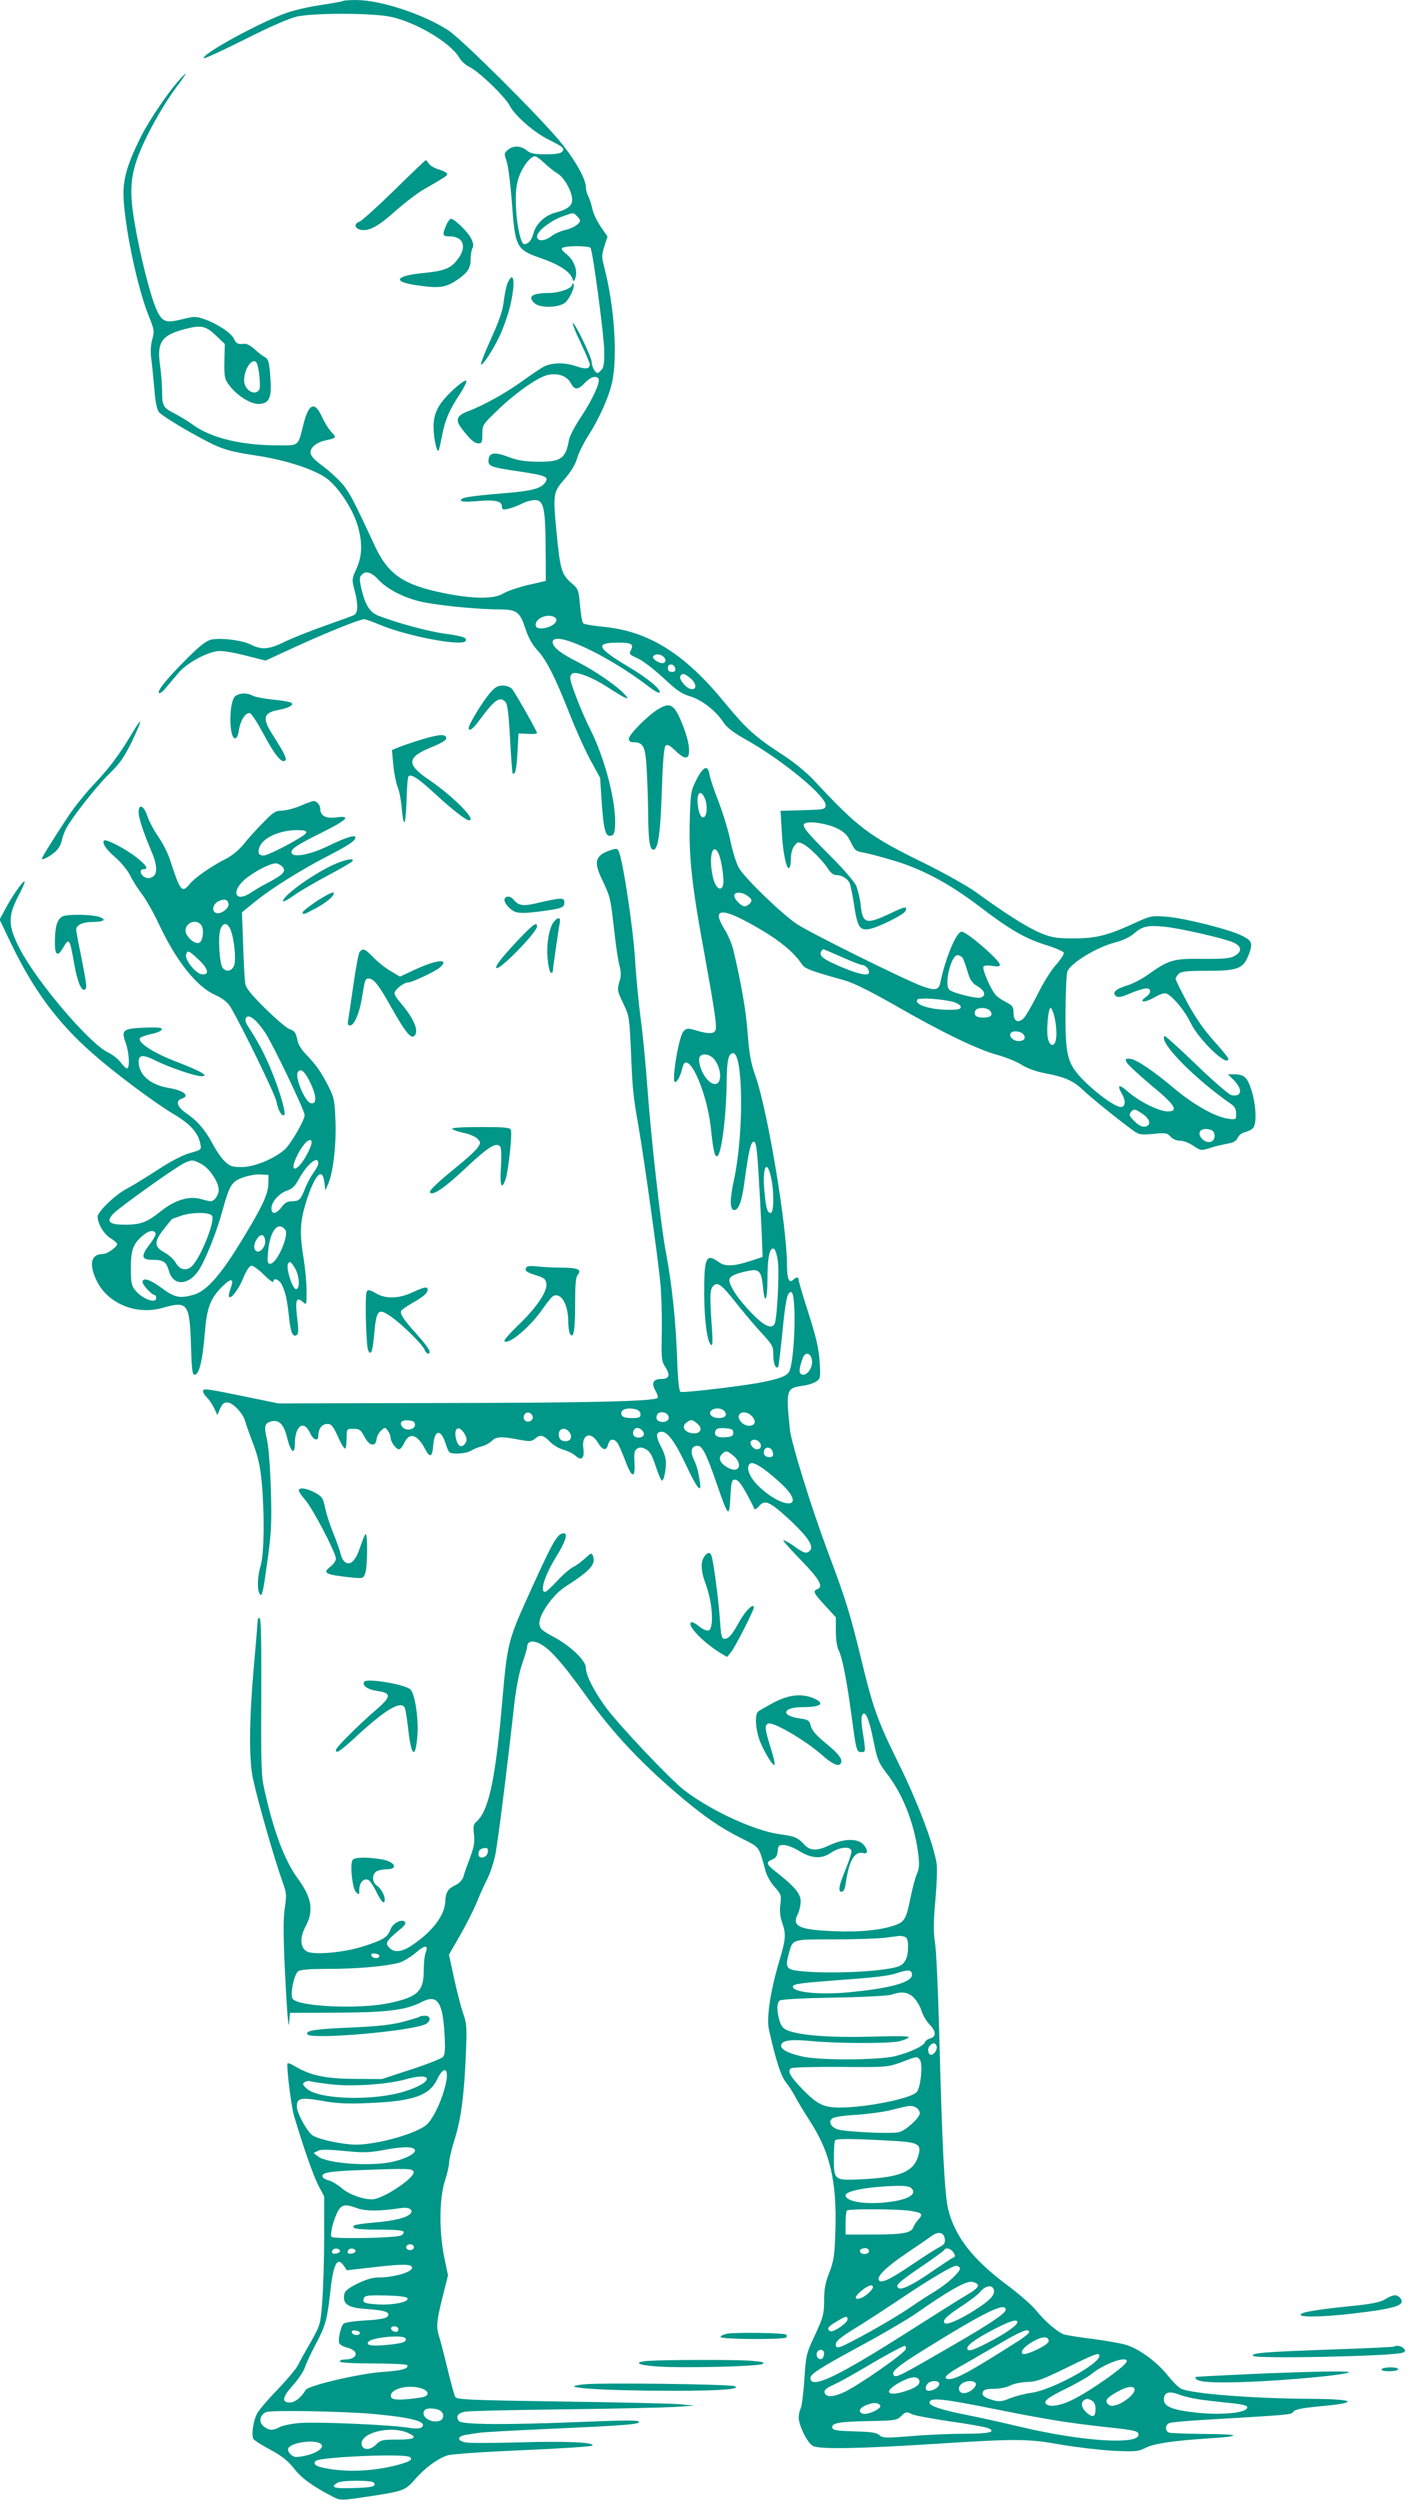 <?xml version="1.0" standalone="no"?>
<!DOCTYPE svg PUBLIC "-//W3C//DTD SVG 20010904//EN"
 "http://www.w3.org/TR/2001/REC-SVG-20010904/DTD/svg10.dtd">
<svg version="1.0" xmlns="http://www.w3.org/2000/svg"
 width="721pt" height="1280pt" viewBox="0 0 721 1280"
 preserveAspectRatio="xMidYMid meet">
<g transform="translate(0,1280) scale(0.1,-0.1)"
fill="#009688" stroke="none">
<path d="M1759 12796 c-3 -3 -52 -12 -111 -21 -58 -8 -137 -26 -175 -39 -133
-45 -446 -216 -429 -234 4 -3 97 40 209 96 127 64 226 108 267 117 83 19 366
19 470 1 128 -23 314 -131 361 -210 10 -18 34 -40 53 -49 48 -22 183 -153 206
-198 26 -50 121 -134 194 -171 81 -41 89 -47 75 -64 -8 -10 -35 -14 -84 -14
-57 0 -78 4 -98 20 -31 25 -68 26 -96 3 -20 -17 -20 -20 -7 -58 8 -22 19 -110
26 -195 18 -251 21 -257 156 -304 86 -30 141 -66 154 -100 7 -19 9 -19 15 -3
15 37 -3 91 -41 123 -30 26 -34 32 -19 37 25 10 133 8 139 -2 12 -19 68 -442
70 -523 1 -72 -2 -90 -17 -105 -18 -17 -19 -17 -33 1 -8 11 -14 30 -14 42 0
25 -89 208 -97 200 -3 -3 15 -49 41 -102 25 -53 46 -102 46 -110 0 -23 -22
-26 -69 -9 -57 20 -124 19 -164 -1 -18 -9 -68 -43 -112 -75 -86 -62 -202 -126
-277 -154 -58 -21 -68 -44 -36 -86 44 -58 67 -79 88 -79 17 0 20 6 20 47 0 47
2 50 78 123 92 89 205 168 256 180 52 12 98 -4 118 -40 21 -38 37 -38 73 0 29
30 58 39 70 21 10 -17 -32 -109 -89 -194 -31 -46 -58 -98 -62 -117 -17 -99
-41 -115 -163 -114 -63 1 -101 7 -143 23 -73 28 -102 25 -106 -11 -4 -35 7
-40 159 -62 132 -20 149 -27 133 -53 -21 -34 -68 -47 -223 -59 -174 -15 -211
-21 -211 -36 0 -7 26 -8 79 -4 95 9 131 1 131 -26 0 -17 4 -19 33 -13 17 4 49
16 69 26 21 11 51 19 67 19 45 0 54 -42 55 -244 l1 -170 -91 -21 c-50 -12
-106 -31 -126 -43 -48 -30 -156 -29 -308 2 -206 42 -283 95 -352 244 -107 231
-128 270 -163 312 -21 25 -66 67 -101 93 -47 35 -64 54 -64 71 0 26 32 52 76
61 58 13 59 14 31 43 -14 15 -35 49 -47 75 -37 84 -68 74 -95 -31 -30 -120
-21 -112 -132 -112 -187 0 -340 37 -435 105 -25 19 -69 45 -96 59 -57 29 -62
38 -62 116 0 32 -5 93 -11 134 -16 116 10 151 131 182 80 21 104 16 158 -36
l43 -41 -2 -89 c-1 -82 1 -91 26 -124 41 -54 113 -98 155 -94 51 4 63 35 54
143 -6 73 -10 87 -28 97 -12 6 -35 24 -52 40 -18 16 -40 29 -50 28 -35 -4 -44
0 -56 25 -13 30 -87 79 -152 101 -43 15 -52 15 -115 -1 -84 -20 -100 -14 -130
51 -29 62 -84 278 -111 439 -26 150 -23 227 10 325 35 103 126 270 202 372 39
51 58 82 44 68 -60 -55 -182 -231 -232 -335 -70 -144 -88 -216 -80 -320 13
-171 73 -446 127 -581 29 -71 30 -80 19 -120 -8 -27 -10 -64 -6 -96 4 -29 11
-99 16 -156 6 -75 13 -108 25 -123 23 -25 181 -118 276 -164 60 -28 102 -39
206 -55 148 -21 295 -66 365 -112 61 -38 140 -154 168 -244 27 -90 26 -158 -5
-226 -23 -51 -24 -55 -10 -108 20 -75 19 -117 -2 -129 -10 -5 -79 -30 -153
-56 -74 -26 -166 -63 -203 -81 -78 -39 -117 -42 -171 -15 -43 23 -149 36 -202
27 -27 -6 -57 -28 -128 -99 -103 -103 -152 -164 -142 -175 4 -4 20 7 34 25 15
17 44 52 65 77 40 48 135 102 198 112 23 4 74 -4 142 -21 l107 -27 152 70
c157 72 330 142 353 142 7 0 45 -14 86 -31 139 -57 415 -109 433 -81 10 17
-12 25 -108 38 -84 12 -230 51 -334 90 -48 18 -71 53 -92 142 -9 41 -10 56 0
67 21 25 51 17 89 -24 48 -52 147 -100 240 -116 94 -18 283 -35 376 -35 91 0
107 -12 135 -97 14 -45 35 -82 60 -110 48 -51 91 -136 165 -323 31 -80 79
-187 107 -239 l51 -93 9 -137 c10 -139 20 -170 52 -158 12 5 16 22 16 74 -1
121 -56 326 -126 466 -45 89 -104 240 -104 266 0 10 6 21 13 24 24 9 105 -23
178 -71 97 -63 124 -74 84 -33 -39 42 -156 121 -235 161 -88 44 -130 77 -130
102 0 65 272 -60 488 -224 29 -23 55 -38 59 -34 13 13 -60 74 -160 133 -162
97 -173 123 -50 123 67 0 80 -8 63 -40 -10 -18 -6 -22 34 -40 26 -11 83 -55
131 -99 69 -65 95 -83 139 -96 60 -18 133 -75 171 -134 16 -25 51 -52 117 -89
187 -105 412 -291 406 -336 -3 -20 -9 -21 -117 -24 l-114 -3 6 -102 c5 -109
24 -200 38 -191 5 3 9 25 9 48 0 27 7 52 18 66 17 21 20 22 48 7 32 -17 101
-87 127 -129 10 -16 26 -28 38 -28 28 0 56 -16 69 -39 5 -11 16 -63 24 -117
17 -112 29 -129 79 -120 47 9 177 74 184 92 10 26 -2 24 -73 -10 -130 -62
-147 -57 -157 44 -4 34 -15 78 -24 98 -10 20 -70 90 -135 154 -130 130 -148
155 -123 164 28 11 116 -4 164 -28 35 -18 51 -34 68 -70 20 -42 27 -47 65 -53
24 -4 95 -23 158 -42 143 -43 282 -117 433 -232 158 -121 236 -165 339 -198
50 -15 93 -34 95 -40 3 -7 -15 -35 -39 -62 -25 -27 -68 -96 -96 -154 -29 -57
-61 -112 -72 -122 -28 -25 -50 -13 -50 29 0 31 -5 38 -37 55 -21 10 -46 27
-55 38 -24 26 -70 132 -62 144 3 6 22 8 45 4 28 -5 39 -3 39 6 0 23 -169 169
-196 169 -27 0 -83 -136 -109 -261 -7 -38 -27 -42 -93 -18 -96 36 -574 273
-643 319 -80 55 -263 232 -295 286 -13 22 -32 83 -43 135 -10 52 -38 143 -60
201 -23 59 -45 123 -48 143 -8 52 -32 42 -68 -29 -28 -56 -29 -67 -33 -210 -5
-183 11 -333 74 -673 53 -293 66 -377 58 -397 -8 -20 -37 -20 -98 -2 -44 13
-49 13 -66 -4 -24 -24 -63 -260 -43 -260 11 0 29 34 37 73 23 104 124 -109
146 -307 12 -115 19 -146 31 -146 22 0 47 192 50 375 1 115 8 149 31 153 54
10 58 -408 7 -646 -23 -103 -22 -157 1 -157 22 0 39 45 51 137 22 162 33 213
49 213 12 0 17 -35 27 -210 7 -115 13 -248 15 -295 l3 -85 -54 -18 c-93 -31
-138 -33 -171 -8 -65 47 -75 23 -74 -169 1 -136 16 -244 36 -256 8 -5 8 27 2
107 -10 144 -9 179 9 196 22 22 43 6 119 -91 40 -50 98 -119 130 -153 54 -59
58 -66 58 -112 0 -43 12 -72 25 -59 2 2 11 76 20 164 18 183 26 219 46 219 30
0 19 -374 -13 -412 -16 -20 -47 -31 -133 -49 -87 -18 -404 -56 -420 -50 -8 3
-14 60 -18 178 -7 191 -27 379 -57 536 -26 134 -76 586 -95 844 -8 112 -23
273 -35 358 -11 85 -24 225 -29 310 -9 146 -60 488 -81 537 -8 20 -12 21 -42
11 -80 -27 -90 -58 -45 -151 42 -89 43 -92 62 -259 8 -75 20 -156 27 -181 9
-35 9 -54 -1 -86 -11 -38 -10 -45 20 -107 31 -65 32 -71 40 -249 8 -194 10
-219 40 -390 27 -157 96 -650 109 -780 7 -60 10 -177 9 -260 -3 -138 -2 -153
18 -184 27 -42 20 -61 -22 -61 -41 0 -51 -22 -28 -61 9 -15 14 -32 10 -36 -18
-17 -340 -25 -1112 -26 l-830 -2 -155 32 c-224 46 -230 46 -230 30 0 -8 9 -22
19 -31 11 -10 27 -34 37 -54 l17 -37 14 33 c10 23 19 32 37 32 28 0 82 -57 92
-98 4 -15 22 -66 40 -113 25 -65 36 -114 44 -195 15 -162 13 -369 -5 -428 -17
-55 -19 -124 -6 -145 13 -20 17 -2 42 179 18 133 21 184 16 355 -4 124 -12
223 -21 260 -15 63 -11 79 23 88 40 10 64 -15 81 -82 18 -76 40 -93 40 -32 0
91 45 124 77 56 18 -39 43 -47 43 -14 0 34 19 59 46 59 21 0 29 -10 55 -66 16
-37 33 -64 37 -60 4 5 7 29 7 54 0 47 0 47 35 47 31 0 37 -5 56 -40 24 -48 57
-55 62 -14 2 15 12 35 23 45 20 18 21 18 35 -1 8 -10 14 -26 14 -35 0 -21 28
-60 43 -60 7 0 19 15 27 33 27 57 68 44 108 -34 23 -44 36 -38 40 18 6 83 38
91 63 15 6 -20 15 -41 19 -46 13 -13 86 -9 112 7 13 8 37 18 53 22 17 3 40 16
52 27 25 24 47 25 138 8 58 -11 68 -10 84 4 26 23 43 20 76 -14 16 -17 47 -36
70 -42 22 -6 50 -20 62 -31 31 -28 47 -13 40 38 -10 71 38 91 74 30 25 -41 44
-45 53 -10 7 28 27 33 46 10 7 -8 24 -47 39 -86 35 -96 54 -103 50 -19 -3 51
-1 65 14 74 13 8 24 7 45 -4 21 -12 32 -32 50 -88 13 -39 27 -72 32 -72 9 0
20 50 20 95 0 18 -11 54 -26 80 -27 52 -26 75 5 75 30 0 70 -55 127 -177 53
-113 78 -143 68 -80 -10 63 -16 82 -31 114 -19 41 -14 67 14 71 28 4 47 -33
102 -191 61 -176 65 -180 71 -72 4 80 7 90 24 90 14 0 31 -21 58 -70 21 -38
39 -74 41 -80 2 -5 13 1 24 14 29 36 55 24 160 -73 91 -86 122 -133 100 -155
-17 -17 -30 -14 -82 24 -27 19 -51 32 -54 30 -2 -3 39 -50 92 -104 95 -98 115
-135 82 -147 -24 -9 -19 -20 40 -84 l55 -60 0 -70 c0 -42 6 -82 14 -98 19 -37
40 -143 66 -332 25 -187 26 -190 52 -190 22 0 22 2 2 127 -3 23 -4 50 0 59 13
35 35 -10 56 -115 23 -115 27 -123 77 -189 76 -99 133 -245 153 -389 9 -67 8
-85 -5 -117 -9 -20 -22 -72 -31 -114 -22 -111 -31 -128 -72 -145 -68 -27 -186
-40 -319 -34 -181 7 -220 25 -188 87 8 16 15 46 15 66 0 39 -30 75 -128 152
-48 38 -51 49 -18 62 18 7 26 18 28 42 3 30 6 33 34 32 17 -1 50 -14 74 -29
64 -40 116 -44 164 -11 47 32 106 36 106 7 0 -10 -13 -50 -29 -89 -36 -87 -41
-117 -21 -117 10 0 17 15 21 45 17 116 45 164 90 153 25 -7 25 17 -1 45 -29
31 -99 29 -168 -3 -69 -32 -102 -32 -133 1 -34 37 -48 43 -130 54 -125 18
-342 117 -479 220 -72 53 -348 345 -412 435 -60 83 -98 160 -98 197 0 37 -80
113 -167 159 -58 31 -68 40 -71 66 -4 44 69 149 133 190 128 82 158 115 141
158 -6 16 -10 15 -39 -12 -18 -17 -46 -38 -63 -46 -17 -9 -54 -41 -82 -72 -28
-30 -55 -55 -61 -55 -29 0 0 89 60 185 44 71 58 115 37 115 -35 0 -54 -33
-202 -362 -80 -178 -90 -220 -111 -463 -36 -424 -70 -591 -133 -649 -18 -15
-20 -26 -15 -67 5 -39 0 -64 -19 -117 -14 -37 -30 -80 -34 -97 -6 -20 -21 -36
-44 -47 -38 -19 -48 -37 -50 -83 -2 -70 -66 -154 -170 -224 -50 -34 -90 -39
-114 -15 -27 26 -21 35 59 102 18 15 25 26 18 33 -17 17 -63 -8 -74 -40 -14
-39 -37 -53 -140 -86 -96 -31 -251 -45 -287 -26 -35 19 -38 70 -8 127 44 82
33 148 -40 248 -66 90 -123 240 -170 453 -16 68 -18 127 -16 475 1 257 -1 399
-8 403 -5 3 -10 0 -10 -7 0 -7 -9 -115 -20 -238 -24 -269 -26 -477 -5 -575 24
-113 111 -417 154 -536 18 -49 19 -63 9 -129 -8 -56 -8 -144 3 -359 8 -165 16
-263 19 -231 l5 55 240 1 c258 1 354 13 433 54 80 42 109 3 118 -162 5 -79 3
-107 -8 -119 -7 -8 -80 -37 -163 -64 l-150 -49 -140 1 c-147 1 -222 16 -304
64 -18 11 -35 18 -38 16 -8 -8 17 -214 32 -267 44 -150 100 -311 126 -360 l29
-55 0 -210 c0 -115 -5 -263 -10 -329 -9 -117 -10 -119 -58 -205 -27 -47 -58
-102 -67 -121 -10 -19 -57 -75 -105 -125 -48 -49 -95 -105 -104 -122 -20 -39
-30 -113 -18 -130 4 -7 44 -32 87 -55 59 -32 89 -56 120 -95 37 -49 96 -92
199 -145 42 -21 38 -21 216 6 143 22 159 28 208 86 48 55 110 101 162 119 21
7 178 18 385 27 192 8 354 19 358 23 17 17 -129 24 -373 17 -135 -4 -260 -4
-277 0 -45 9 -42 32 5 39 20 3 50 8 66 10 15 3 175 12 355 20 403 18 476 24
462 38 -7 7 -96 6 -283 -2 -393 -16 -622 -15 -638 4 -18 22 -6 42 32 48 18 4
242 9 498 12 256 3 512 9 570 12 l105 7 -70 7 c-38 4 -312 10 -608 14 -478 7
-539 10 -546 24 -5 9 -23 75 -40 146 -17 72 -37 146 -43 165 -15 47 -13 76 19
203 l27 108 -19 92 c-27 131 -26 300 3 391 12 37 22 81 22 96 0 15 13 71 30
124 32 105 47 221 56 440 5 126 4 147 -15 200 -11 32 -32 113 -46 179 l-26
120 57 99 c31 54 69 129 84 166 15 37 39 91 54 120 15 29 33 83 41 120 13 60
57 407 99 782 10 84 25 161 41 205 13 39 25 78 25 87 0 30 38 32 80 4 49 -32
111 -105 219 -255 144 -200 291 -356 504 -534 109 -91 191 -147 291 -197 99
-50 90 -38 126 -168 6 -24 27 -61 47 -83 33 -37 35 -42 29 -88 -4 -33 -2 -63
9 -93 21 -60 19 -85 -14 -196 -47 -158 -67 -294 -53 -355 35 -156 62 -239 87
-268 14 -18 35 -50 47 -73 11 -22 47 -81 79 -131 100 -156 134 -304 127 -550
-4 -132 -8 -158 -31 -219 -21 -52 -27 -86 -27 -144 0 -69 -4 -84 -46 -175 -45
-96 -47 -103 -55 -228 -5 -71 -13 -138 -19 -149 -5 -10 -10 -31 -10 -47 0 -40
44 -129 72 -145 32 -18 234 -15 635 11 408 26 467 26 638 -5 77 -13 196 -27
265 -31 115 -5 129 -4 166 15 44 22 137 36 318 48 180 11 175 22 -11 23 -94 1
-178 4 -187 7 -21 8 -20 40 2 49 9 4 87 11 172 16 456 27 451 26 463 42 9 12
45 19 129 27 216 19 193 38 -47 39 -296 2 -603 26 -657 52 -13 6 -43 36 -67
66 -55 70 -148 138 -214 158 -29 9 -107 22 -175 31 -67 8 -132 19 -145 23 -35
14 -94 65 -140 121 -23 29 -90 87 -148 130 -178 132 -270 251 -304 391 -18 75
-31 332 -45 884 -6 220 -15 435 -22 478 -9 60 -8 110 2 221 7 79 10 163 6 187
-15 97 -100 321 -196 514 -107 217 -131 285 -191 535 -54 222 -77 299 -170
546 -86 230 -186 554 -194 624 -21 204 -19 213 62 225 26 3 59 13 72 22 23 15
23 19 18 102 -4 66 -17 123 -56 245 -28 87 -51 165 -51 172 0 17 -12 18 -27 3
-22 -22 -33 3 -33 74 0 198 -99 790 -161 967 -24 66 -32 113 -40 214 -8 116
-32 256 -73 429 -7 32 -28 81 -45 108 -73 117 -13 117 188 -2 98 -58 166 -115
204 -171 17 -27 36 -35 222 -87 46 -13 134 -57 255 -126 241 -139 426 -228
525 -255 44 -12 101 -35 126 -51 29 -19 75 -35 123 -44 102 -20 143 -38 196
-89 42 -40 180 -151 253 -204 29 -21 39 -23 102 -17 63 6 72 5 89 -14 11 -13
31 -21 50 -21 16 0 47 -12 67 -26 37 -25 39 -26 86 -11 26 9 67 18 89 22 30 5
44 13 52 30 6 14 23 26 41 30 17 4 36 15 41 25 16 30 11 113 -10 184 -22 70
-38 86 -90 86 l-32 0 31 -31 c47 -47 39 -88 -15 -75 -13 4 -94 74 -180 157
-86 83 -158 148 -161 145 -31 -30 155 -220 345 -351 15 -11 22 -26 22 -47 0
-30 -1 -31 -42 -25 -65 9 -174 70 -273 153 -114 96 -201 154 -232 154 -21 0
-22 -3 -13 -20 6 -11 62 -63 125 -116 123 -101 143 -134 84 -134 -43 0 -146
51 -202 100 -47 42 -59 37 -32 -10 19 -33 19 -59 0 -67 -22 -8 -118 58 -192
132 -88 88 -98 126 -97 360 1 99 5 190 10 202 19 44 148 123 244 148 39 10 77
28 97 46 43 37 70 43 152 35 78 -7 302 -58 354 -80 47 -19 49 -49 7 -71 -23
-12 -60 -15 -163 -14 -149 2 -172 -5 -276 -79 -30 -22 -77 -47 -106 -56 -62
-19 -82 -38 -61 -55 11 -9 27 -7 75 14 33 14 70 25 81 25 27 0 26 -25 -2 -44
-41 -29 -7 -31 42 -3 38 21 54 26 68 18 33 -18 92 -90 118 -146 42 -88 194
-234 194 -185 0 5 -34 47 -75 92 -50 56 -94 119 -135 195 -33 61 -60 116 -60
122 0 5 7 17 16 25 12 13 41 16 147 16 157 0 184 11 212 84 21 56 17 70 -34
95 -61 32 -297 91 -387 98 -81 6 -82 5 -180 -40 -126 -57 -186 -72 -304 -71
-81 0 -105 4 -163 28 -67 28 -182 101 -330 209 -43 31 -161 97 -262 147 -284
139 -339 180 -566 424 -38 41 -104 95 -163 133 -140 91 -183 130 -296 267
-203 249 -389 365 -619 387 -52 5 -99 13 -104 18 -6 6 -13 47 -17 92 -7 81 -8
84 -48 118 -46 41 -54 68 -72 255 -19 199 -17 206 40 272 32 37 56 75 65 107
8 28 33 78 54 111 59 91 109 203 126 281 28 135 11 389 -41 588 -14 53 -13 63
1 107 l16 49 -35 51 c-19 28 -38 68 -42 88 -4 20 -13 49 -20 64 -8 15 -14 37
-14 50 0 43 -57 143 -134 236 -112 135 -501 521 -569 566 -127 83 -348 156
-473 156 -33 0 -63 -2 -65 -4z m1029 -831 c20 -20 51 -44 68 -54 34 -21 74
-92 74 -134 0 -31 -25 -50 -87 -66 -54 -15 -99 -57 -112 -108 -10 -35 -26 -53
-47 -53 -16 0 -36 87 -41 174 -4 79 -2 114 11 160 17 57 61 116 86 116 6 0 28
-16 48 -35z m166 -271 c9 -8 16 -19 16 -23 0 -17 -37 -40 -77 -49 -23 -5 -54
-19 -69 -31 -35 -27 -74 -28 -74 -2 0 26 63 77 125 101 62 23 60 23 79 4z
m-1640 -752 c12 -19 22 -121 14 -136 -21 -37 -78 -3 -78 46 0 61 44 122 64 90z
m1526 -1302 c23 -15 0 -43 -44 -54 -41 -9 -60 1 -51 26 12 30 67 46 95 28z
m560 -205 c10 -12 10 -19 2 -27 -13 -13 -66 17 -57 32 9 15 41 12 55 -5z m58
-58 c2 -12 -3 -17 -17 -17 -15 0 -21 6 -21 21 0 25 33 22 38 -4z m76 -48 c33
-26 36 -62 5 -57 -26 4 -64 51 -55 67 10 16 20 14 50 -10z m76 -618 c15 -38
10 -96 -10 -96 -10 0 -18 16 -24 46 -14 73 9 108 34 50z m69 -279 c14 -27 31
-136 24 -162 -9 -36 -37 -19 -50 30 -26 101 -7 194 26 132z m152 -221 c20 -16
21 -21 10 -35 -7 -9 -20 -16 -27 -16 -19 0 -54 36 -54 55 0 21 43 19 71 -4z
m480 -311 c49 -22 95 -40 102 -40 17 0 37 -20 37 -38 0 -21 -51 -11 -141 27
-90 38 -113 55 -106 76 4 8 9 15 13 15 3 0 46 -18 95 -40z m617 -2 c5 -7 17
-38 26 -70 13 -45 23 -60 51 -77 38 -22 46 -48 18 -58 -20 -8 -140 22 -161 39
-29 25 7 178 42 178 7 0 18 -6 24 -12z m-45 -228 c21 -6 37 -17 37 -25 0 -12
-14 -15 -62 -15 -95 0 -177 27 -161 52 7 12 128 4 186 -12z m187 -45 c17 -21
4 -35 -35 -35 -36 0 -50 12 -41 35 7 19 60 19 76 0z m329 -29 c12 -49 14 -106
5 -130 -11 -29 -32 -17 -39 23 -7 45 3 151 15 151 4 0 13 -20 19 -44z m-159
-91 c16 -19 5 -35 -24 -35 -27 0 -51 24 -41 40 9 15 51 12 65 -5z m-1581 -130
c37 -49 39 -125 2 -125 -35 0 -81 71 -81 126 0 35 51 34 79 -1z m2192 -278
c40 -27 46 -60 11 -65 -14 -2 -33 7 -53 28 -25 25 -29 33 -19 45 16 20 21 19
61 -8z m353 -83 c9 -3 16 -17 16 -29 0 -34 -36 -43 -63 -17 -35 35 -4 65 47
46z m-2255 -245 c16 -74 14 -179 -3 -179 -17 0 -24 26 -32 116 -11 121 14 164
35 63z m34 -425 c9 -60 -4 -302 -17 -323 -17 -27 -54 -9 -118 57 -73 75 -121
151 -112 175 6 17 43 31 105 42 47 9 59 -8 66 -85 9 -96 23 -69 23 44 0 108
11 161 33 153 6 -2 16 -30 20 -63z m175 -510 c4 -38 -27 -80 -52 -71 -17 7
-15 28 5 85 13 34 43 25 47 -14z m-900 -250 c13 -4 22 -14 22 -25 0 -16 -8
-19 -45 -19 -33 0 -47 5 -52 16 -10 27 26 41 75 28z m452 -9 c16 -20 4 -35
-29 -35 -35 0 -56 21 -39 38 16 16 53 15 68 -3z m-982 -28 c4 -20 -25 -34 -40
-19 -15 15 -1 44 19 40 10 -2 19 -11 21 -21z m689 12 c17 -17 4 -39 -22 -39
-27 0 -39 14 -31 35 6 18 37 20 53 4z m433 -9 c11 -11 17 -26 14 -35 -9 -21
-48 -19 -69 5 -37 41 15 70 55 30z m-1725 -45 c0 -25 -46 -33 -64 -11 -19 22
-4 38 32 34 24 -2 32 -8 32 -23z m1445 7 c31 -25 18 -54 -23 -50 -41 4 -59 34
-33 54 25 18 29 18 56 -4z m-1190 -55 c11 -20 12 -31 4 -44 -17 -27 -37 -21
-47 14 -18 62 13 83 43 30z m540 4 c12 -24 -3 -43 -31 -39 -16 2 -25 11 -27
27 -6 41 37 50 58 12z m370 14 c15 -18 5 -35 -20 -35 -22 0 -34 15 -26 35 7
19 30 19 46 0z m465 -10 c0 -16 -8 -21 -39 -23 -43 -4 -62 8 -52 33 4 12 16
15 48 13 35 -2 43 -7 43 -23z m135 -50 c13 -16 6 -35 -14 -35 -18 0 -39 27
-31 40 9 14 31 12 45 -5z m68 -53 c3 -16 -2 -22 -17 -22 -24 0 -35 15 -27 36
9 23 40 13 44 -14z m-206 -12 c54 -42 36 -95 -21 -66 -42 22 -56 50 -35 70 20
21 26 20 56 -4z m159 -71 c24 -17 68 -54 97 -82 121 -118 8 -128 -118 -11 -46
43 -69 91 -55 114 10 17 30 11 76 -21z m-1413 -1961 c-4 -31 -48 -39 -48 -10
0 20 12 30 38 31 8 1 12 -8 10 -21z m2136 -434 c11 -4 16 -19 16 -50 0 -59
-17 -92 -54 -103 -82 -26 -357 -38 -501 -22 -68 7 -75 18 -56 88 21 77 14 74
231 74 107 0 224 4 260 8 36 5 70 9 77 10 6 0 18 -2 27 -5z m-2454 -80 c-6
-14 -10 -56 -10 -93 0 -107 -32 -136 -181 -167 -150 -31 -457 -18 -490 22 -15
18 6 125 28 142 12 8 61 12 157 12 144 0 291 13 358 31 21 5 58 28 84 49 49
43 69 45 54 4z m-237 -19 c-4 -15 -36 -12 -41 3 -3 9 3 13 19 10 13 -1 23 -7
22 -13z m2727 -96 c0 -38 -113 -69 -324 -89 -152 -14 -286 0 -286 29 0 14 38
19 267 36 144 10 229 20 265 33 60 20 78 18 78 -9z m10 -117 c15 -16 33 -46
39 -67 6 -21 25 -53 42 -71 34 -35 34 -62 0 -71 -11 -3 -22 -11 -25 -19 -8
-20 -77 -52 -153 -71 -83 -20 -366 -22 -463 -4 -75 15 -120 36 -120 57 0 28
46 35 158 24 132 -12 393 -13 446 -1 21 5 43 14 49 20 7 7 -51 8 -189 4 -207
-6 -367 6 -431 32 -24 10 -34 23 -42 52 -14 51 -14 88 2 101 7 6 117 12 277
15 146 2 278 9 295 15 53 18 85 14 115 -16z m116 -247 c6 -16 -12 -45 -28 -45
-15 0 -21 30 -8 45 16 19 29 19 36 0z m-86 -70 c17 -20 5 -143 -16 -166 -30
-33 -258 -79 -394 -79 -81 0 -114 16 -185 88 -70 72 -85 99 -64 113 8 5 122 8
254 7 236 -2 241 -1 310 24 85 32 80 31 95 13z m-2423 -100 c-12 -81 -65 -202
-104 -234 -55 -46 -250 -100 -358 -101 -69 0 -195 27 -225 48 -29 21 -80 115
-80 148 0 43 21 47 126 29 76 -14 128 -17 243 -12 225 9 309 38 349 120 30 64
57 65 49 2z m-104 8 c15 -15 -31 -45 -107 -69 -156 -51 -441 -44 -504 12 -23
20 -25 25 -12 34 8 5 21 8 28 5 8 -3 56 -10 107 -16 102 -13 288 -1 380 25 56
16 98 19 108 9z m2508 -153 c10 -6 19 -19 19 -29 0 -23 -71 -88 -106 -97 -38
-10 -285 2 -317 15 -35 14 -46 40 -24 56 9 7 65 15 124 18 60 4 142 15 183 26
92 23 97 24 121 11z m-144 -169 c158 -8 174 -16 155 -79 -24 -81 -92 -109
-286 -119 -146 -7 -146 -7 -146 112 0 45 3 85 7 88 8 8 89 8 270 -2z m-2422
-51 c0 -19 -61 -48 -127 -60 -116 -22 -327 -5 -370 30 l-22 17 21 11 c15 8 51
8 135 0 97 -10 128 -9 199 4 104 20 164 19 164 -2z m-7 -108 c10 -30 -158
-142 -213 -142 -48 0 -117 25 -152 55 -22 19 -52 37 -66 41 -15 3 -30 11 -33
16 -15 24 24 32 198 38 232 9 260 8 266 -8z m2552 -88 c23 -27 -15 -52 -100
-65 -123 -19 -240 -3 -240 32 0 23 124 45 261 48 49 1 70 -3 79 -15z m-2839
-100 c43 -15 115 -15 219 1 43 7 69 -7 52 -28 -18 -21 -83 -37 -188 -46 -52
-4 -97 -11 -101 -15 -16 -16 17 -21 129 -21 81 0 122 -4 125 -11 2 -6 -4 -15
-14 -19 -28 -13 -343 -19 -355 -7 -11 11 13 102 37 139 18 27 37 29 96 7z
m2832 -13 c60 -10 65 -16 40 -44 -11 -12 -23 -30 -26 -40 -11 -29 -52 -37
-203 -37 l-144 0 0 58 c0 32 3 62 7 65 9 9 267 8 326 -2z m175 -143 c3 -22 -3
-30 -30 -44 -18 -9 -81 -50 -141 -90 -104 -71 -151 -94 -165 -80 -17 17 32 67
134 136 61 41 122 83 135 93 34 25 63 18 67 -15z m-2718 -43 c0 -8 -9 -15 -20
-15 -11 0 -20 7 -20 15 0 8 9 15 20 15 11 0 20 -7 20 -15z m-379 -20 c0 -5 -9
-11 -21 -13 -20 -3 -27 8 -13 22 10 9 34 3 34 -9z m80 0 c0 -5 -9 -11 -21 -13
-20 -3 -27 8 -13 22 10 9 34 3 34 -9z m2629 0 c0 -16 -35 -21 -44 -6 -8 12 4
21 26 21 10 0 18 -7 18 -15z m434 -9 c8 -14 8 -20 -1 -23 -6 -2 -50 -31 -98
-64 -109 -76 -171 -107 -186 -92 -14 14 2 29 127 114 57 39 107 75 110 81 9
14 35 5 48 -16z m-3122 -68 l14 -21 150 17 c139 16 184 15 184 -4 0 -23 -93
-50 -174 -50 -29 0 -64 -11 -107 -32 -52 -27 -65 -38 -67 -60 -6 -47 24 -64
122 -70 91 -6 120 -18 98 -40 -8 -8 -53 -15 -112 -18 -55 -3 -104 -10 -111
-17 -14 -14 -29 -81 -22 -99 3 -8 23 -19 44 -24 62 -17 50 -60 -17 -60 -13 0
-24 -4 -24 -10 0 -6 63 -10 169 -10 97 0 172 -4 176 -9 10 -17 -28 -28 -120
-34 -122 -8 -387 -70 -400 -93 -21 -37 -55 -64 -80 -64 -44 0 -40 26 14 87 28
31 56 73 62 92 6 20 31 72 54 116 51 95 60 128 75 260 16 156 37 196 72 143z
m3153 -9 c9 -14 -61 -80 -129 -121 -30 -18 -92 -58 -138 -90 -86 -58 -306
-181 -345 -193 -19 -5 -23 -2 -23 14 0 14 25 35 86 73 48 29 156 99 241 156
161 108 270 172 290 172 6 0 15 -5 18 -11z m93 -89 c1 -9 -17 -26 -45 -42 -27
-15 -165 -102 -308 -193 -367 -234 -505 -300 -505 -239 0 20 50 52 268 170
106 57 228 129 270 158 164 115 255 167 287 164 17 -2 31 -9 33 -18z m-538
-10 c0 -13 -40 -49 -63 -56 -34 -11 -33 7 3 37 34 29 60 37 60 19z m620 -21
c0 -24 -27 -51 -97 -95 -69 -45 -140 -77 -153 -69 -19 11 3 35 81 86 44 29 88
62 97 74 30 38 72 40 72 4z m-3003 -36 c7 -19 -74 -35 -149 -31 -73 4 -84 9
-74 33 5 13 23 15 113 13 71 -2 108 -7 110 -15z m3063 -58 c0 -18 -75 -69
-270 -182 -266 -154 -290 -167 -302 -155 -18 18 15 46 155 133 307 191 417
245 417 204z m-810 -50 c0 -18 -75 -69 -89 -60 -19 11 -12 23 32 49 49 30 57
31 57 11z m870 -14 c0 -16 -64 -60 -156 -107 -64 -33 -90 -42 -98 -34 -15 16
27 49 134 105 83 43 120 54 120 36z m-3170 -37 c0 -9 -7 -14 -17 -12 -25 5
-28 28 -4 28 12 0 21 -6 21 -16z m-197 -19 c-4 -15 -36 -12 -41 3 -3 9 3 13
19 10 13 -1 23 -7 22 -13z m3427 5 c0 -5 -24 -25 -52 -43 -247 -157 -318 -196
-356 -197 -39 0 -20 22 54 64 38 21 125 72 194 112 118 70 160 87 160 64z
m-3194 -31 c11 -18 -15 -27 -93 -34 -81 -8 -114 -2 -95 17 22 22 176 36 188
17z m3294 -15 c0 -20 -121 -77 -134 -64 -13 13 17 44 66 69 42 21 68 19 68 -5z
m-732 -41 c-4 -20 -239 -184 -315 -220 -58 -27 -96 -27 -101 -1 -2 11 11 23
43 37 25 11 89 46 143 78 121 72 214 122 225 123 5 0 7 -8 5 -17z m-418 -22
c0 -11 -5 -23 -11 -27 -15 -9 -33 12 -26 30 9 23 37 20 37 -3z m1410 -12 c0
-42 -242 -174 -346 -189 -33 -4 -82 -17 -111 -28 -40 -17 -58 -19 -85 -11 -47
13 -62 25 -55 43 5 12 20 16 57 16 29 0 65 7 83 17 18 9 56 17 87 18 47 1 77
12 200 72 149 73 170 81 170 62z m140 -28 c0 -21 -189 -155 -284 -200 -53 -26
-106 -35 -125 -22 -23 15 -1 34 104 85 52 26 107 57 122 70 64 53 183 97 183
67z m-1063 -97 c8 -22 -18 -40 -80 -59 -88 -26 -102 3 -21 47 56 31 92 35 101
12z m103 -19 c0 -16 -30 -35 -54 -35 -19 0 -21 21 -4 38 17 17 58 15 58 -3z
m186 4 c9 -15 -26 -48 -56 -51 -31 -4 -41 30 -14 49 22 16 60 17 70 2z m-2832
-29 c37 -14 33 -38 -6 -44 -99 -15 -149 -15 -155 1 -16 41 91 70 161 43z
m3646 -5 c0 -21 -49 -63 -88 -76 -27 -9 -37 -8 -48 2 -18 19 -8 32 46 63 50
29 90 34 90 11z m367 -54 c48 -6 114 -13 145 -16 32 -4 60 -10 63 -15 19 -31
-121 -48 -268 -31 -115 13 -157 31 -157 66 0 38 27 46 82 24 26 -10 87 -23
135 -28z m-1072 -47 c261 -52 363 -68 550 -89 160 -17 175 -21 175 -40 0 -53
-290 -34 -599 39 -80 19 -204 47 -274 61 -134 26 -197 47 -197 64 0 28 59 23
345 -35z m486 46 c13 -8 19 -21 19 -45 0 -40 -15 -45 -48 -15 -31 30 -29 61 6
69 2 1 12 -4 23 -9z m-1083 -28 c4 -14 -61 -45 -86 -40 -29 6 -24 28 10 43 38
17 70 16 76 -3z m-2257 -22 c27 -15 24 -48 -4 -55 -48 -12 -99 30 -70 58 10
10 52 8 74 -3z m-326 -20 c192 -18 267 -40 233 -68 -9 -6 -32 -7 -68 -1 -91
15 -470 31 -553 24 -42 -3 -90 -13 -105 -21 -36 -19 -55 -18 -82 4 -27 22 -20
58 13 73 26 11 413 4 562 -11z m2745 0 c11 -6 96 -22 190 -36 94 -13 182 -29
196 -34 51 -20 12 -30 -114 -30 -70 0 -193 -5 -274 -12 -134 -11 -149 -10
-165 5 -15 13 -43 17 -128 19 -92 3 -110 6 -113 19 -5 24 35 31 191 34 127 2
140 4 160 24 24 24 31 25 57 11z m-2585 -94 c58 -25 42 -36 -50 -36 -77 0 -86
-2 -110 -26 -30 -30 -69 -29 -73 2 -8 58 144 97 233 60z m-445 -56 c35 -22
-39 -64 -122 -69 -22 -1 -48 26 -42 44 12 29 129 47 164 25z m458 -69 c24 -14
-12 -31 -110 -52 -102 -21 -211 -24 -302 -9 -65 10 -87 23 -69 41 20 20 452
39 481 20z m-183 -132 c12 -19 -6 -24 -106 -27 -98 -4 -121 4 -81 27 23 14
179 14 187 0z"/>
<path d="M2018 11825 c-86 -84 -166 -156 -177 -160 -29 -9 -26 -33 3 -41 43
-10 90 14 181 96 50 44 116 94 148 112 109 63 117 68 117 77 0 6 -19 16 -41
23 -23 6 -46 20 -53 30 -6 10 -13 18 -16 18 -3 -1 -76 -70 -162 -155z"/>
<path d="M2284 11645 c-20 -49 -18 -55 17 -55 72 0 92 -53 43 -117 -36 -48
-67 -60 -178 -71 -142 -14 -159 -44 -35 -62 113 -17 147 -13 201 21 61 40 78
64 78 112 0 21 4 46 9 56 7 11 5 27 -6 49 -16 34 -86 102 -104 102 -5 0 -17
-16 -25 -35z"/>
<path d="M2600 11353 c-7 -16 -16 -57 -20 -93 -5 -47 -23 -101 -65 -193 -32
-70 -55 -130 -52 -133 8 -8 64 78 97 149 16 34 39 98 50 141 30 120 24 201
-10 129z"/>
<path d="M2930 11343 c0 -19 -66 -43 -117 -43 -89 0 -114 -18 -75 -53 28 -25
122 -23 155 3 25 20 54 86 43 97 -3 4 -6 2 -6 -4z"/>
<path d="M2330 10813 c-82 -74 -110 -124 -110 -198 0 -55 16 -132 26 -122 2 2
10 37 18 79 16 81 37 129 93 214 19 29 33 58 31 64 -2 7 -28 -10 -58 -37z"/>
<path d="M2508 9251 c-38 -45 -108 -160 -108 -178 0 -22 24 -4 59 45 75 102
103 120 131 86 9 -10 16 -73 22 -187 5 -94 11 -173 13 -176 13 -12 20 20 25
107 l5 97 48 -2 c26 -2 47 0 47 4 0 10 -111 205 -128 226 -9 10 -29 17 -48 17
-25 0 -40 -8 -66 -39z"/>
<path d="M1205 9236 c-33 -24 -34 -216 -1 -216 9 0 16 17 20 45 8 50 36 91 57
83 8 -3 39 -51 69 -107 56 -105 91 -148 109 -136 13 7 -1 36 -59 127 -59 90
-53 119 25 133 52 10 80 24 68 36 -5 5 -47 13 -94 17 -47 5 -95 14 -106 21
-29 15 -65 14 -88 -3z"/>
<path d="M3370 9169 c-51 -30 -150 -130 -150 -151 0 -12 8 -18 23 -18 51 0 62
-21 68 -132 4 -57 7 -160 8 -229 1 -143 8 -189 27 -189 24 0 36 83 43 303 5
147 11 221 19 229 9 9 21 3 51 -26 54 -52 76 -45 68 23 -6 55 -49 165 -74 193
-21 23 -40 23 -83 -3z"/>
<path d="M680 9052 c-69 -116 -116 -179 -195 -263 -45 -47 -106 -123 -137
-170 -94 -144 -137 -213 -133 -217 5 -6 48 18 72 41 12 11 25 34 29 51 3 17
13 45 21 61 27 54 156 219 224 285 53 51 76 85 114 163 26 54 46 100 43 102
-2 3 -19 -21 -38 -53z"/>
<path d="M2162 9015 c-46 -14 -99 -32 -119 -40 l-36 -15 7 -77 c4 -42 14 -92
22 -112 9 -20 18 -69 21 -108 3 -40 9 -73 14 -73 4 0 9 51 11 114 1 63 6 118
10 122 14 13 51 -12 136 -90 84 -78 158 -136 174 -136 41 0 -81 123 -207 209
-117 79 -112 115 20 168 43 17 70 34 70 43 0 23 -32 22 -123 -5z"/>
<path d="M1540 8675 c-30 -13 -73 -24 -94 -25 -35 0 -46 -7 -100 -63 -34 -34
-78 -83 -99 -110 -23 -28 -59 -58 -90 -74 -73 -36 -161 -98 -185 -128 -40 -50
-49 -39 -101 122 -11 34 -38 88 -60 119 -22 31 -47 78 -56 105 -18 55 -45 67
-45 21 0 -30 22 -97 64 -197 32 -74 34 -120 6 -135 -14 -8 -26 -8 -40 0 -23
13 -27 40 -5 40 27 0 16 19 -37 61 -54 43 -155 95 -165 86 -12 -13 11 -47 57
-86 28 -24 62 -65 76 -92 13 -27 41 -71 61 -97 20 -26 59 -94 86 -152 91 -193
194 -322 291 -365 35 -16 60 -35 74 -57 55 -90 233 -455 238 -489 7 -42 28
-78 40 -67 10 11 -30 144 -75 248 -34 78 -56 120 -113 209 -11 17 -14 31 -8
40 13 22 52 -8 98 -76 40 -61 202 -398 202 -422 0 -26 -73 -152 -104 -178 -57
-48 -155 -88 -218 -88 -49 0 -61 4 -87 29 -16 15 -44 55 -61 88 -39 73 -79
120 -137 159 -46 32 -56 63 -23 74 45 14 12 42 -66 55 -95 16 -154 67 -154
135 0 35 23 37 87 5 70 -35 203 -80 234 -80 43 0 0 25 -127 74 -121 46 -202
100 -187 122 5 5 30 14 57 20 27 5 52 15 54 23 3 10 -13 12 -86 10 -113 -5
-122 -12 -99 -76 19 -52 23 -133 7 -133 -5 0 -20 14 -32 31 -13 17 -42 40 -65
51 -95 45 -366 363 -453 533 -59 115 -60 163 -7 266 21 39 36 74 33 76 -7 7
-66 -78 -99 -141 l-29 -54 55 -115 c116 -243 241 -413 423 -572 112 -99 319
-253 410 -307 88 -52 128 -96 140 -154 6 -30 5 -31 -53 -47 -36 -10 -100 -43
-167 -87 -60 -39 -130 -82 -155 -95 -59 -30 -151 -118 -151 -144 0 -36 33 -91
67 -111 18 -11 33 -24 33 -29 0 -15 -51 -51 -72 -51 -62 0 -74 -50 -34 -135
55 -118 204 -180 338 -141 129 37 139 24 146 -190 4 -135 7 -155 21 -152 22 4
39 78 50 215 10 129 29 177 91 238 45 44 60 40 41 -11 -31 -85 25 -41 64 51
17 42 33 65 43 65 9 0 38 -21 64 -47 26 -26 48 -42 48 -35 0 23 29 12 43 -15
19 -38 27 -75 37 -166 8 -80 19 -105 40 -92 8 5 9 25 4 69 -14 108 -8 131 26
101 20 -18 20 -18 20 56 0 41 -7 115 -15 164 -22 135 -19 192 15 299 45 139
83 174 92 86 l4 -35 13 30 c27 61 43 197 39 320 -4 112 -6 124 -37 185 -37 72
-62 108 -114 162 -20 20 -39 49 -42 65 -11 49 -14 53 -42 64 -15 5 -71 53
-125 106 -72 71 -99 105 -102 127 -3 17 -8 106 -11 198 l-6 167 65 53 c81 67
240 166 376 236 106 55 140 77 140 95 0 15 -48 0 -139 -44 -88 -43 -173 -60
-186 -39 -12 19 17 40 146 104 137 68 161 92 82 81 -54 -7 -83 8 -83 44 0 19
-19 41 -34 40 -6 0 -36 -11 -66 -24z m28 -139 c-4 -16 -192 -116 -218 -116
-26 0 -32 14 -21 44 18 47 102 85 189 86 41 0 53 -3 50 -14z m-124 -171 c23
-24 10 -40 -62 -79 -37 -19 -80 -44 -97 -56 -77 -52 -105 1 -34 65 42 38 131
85 161 85 9 0 23 -7 32 -15z m-274 -196 c0 -23 -42 -52 -64 -43 -24 9 -16 46
13 60 30 15 51 8 51 -17z m-141 -103 c19 -23 10 -90 -12 -94 -24 -5 -67 36
-67 63 0 41 53 62 79 31z m150 -22 c20 -45 32 -160 19 -189 -13 -28 -39 -33
-58 -10 -16 20 -25 163 -11 198 13 34 34 35 50 1z m-164 -155 c52 -48 60 -82
18 -77 -32 4 -89 77 -80 102 9 22 12 21 62 -25z m575 -634 c32 -68 33 -109 2
-103 -30 6 -83 132 -67 159 15 23 36 4 65 -56z m-16 -361 c-45 -88 -96 -107
-58 -22 26 59 64 102 77 89 7 -7 1 -28 -19 -67z m-547 -51 c42 -19 93 -94 93
-134 0 -27 -22 -59 -41 -59 -5 0 -29 5 -53 12 -60 16 -132 -7 -201 -62 -72
-58 -104 -70 -185 -70 -82 0 -98 15 -59 57 31 32 324 242 364 259 39 17 41 17
82 -3z m603 1 c0 -8 -11 -30 -24 -47 -13 -18 -32 -52 -42 -77 -24 -62 -32 -70
-68 -70 -24 0 -38 -8 -54 -30 -28 -37 -52 -39 -52 -6 0 33 40 77 81 91 25 8
41 24 59 58 43 78 100 125 100 81z m-256 -104 c0 -55 -36 -129 -155 -321 -95
-153 -164 -229 -225 -247 -72 -21 -99 -16 -165 33 -61 45 -99 57 -99 31 0 -15
48 -66 61 -66 5 0 9 -7 9 -15 0 -32 -73 -5 -109 41 -18 22 -21 41 -21 111 0
94 12 126 61 167 31 27 59 31 66 10 2 -6 -13 -32 -33 -58 -44 -58 -40 -76 18
-76 55 0 70 -10 83 -57 22 -80 104 -75 156 9 35 56 92 201 119 303 35 127 47
147 105 167 28 10 68 17 90 15 l40 -2 -1 -45z m-287 -166 c13 -34 -63 -219
-105 -257 -28 -26 -62 -18 -82 18 -9 17 -35 40 -58 53 -54 30 -54 54 -2 121
22 28 41 51 43 51 1 0 20 7 42 15 57 20 154 20 162 -1z m373 -69 c23 -27 -42
-175 -76 -175 -15 0 -16 9 -11 65 10 103 50 155 87 110z m-102 -57 c3 -27 -23
-61 -42 -55 -18 6 -19 36 -1 63 20 30 39 27 43 -8z m152 -140 c24 -39 27 -108
6 -108 -19 0 -53 110 -41 130 9 15 14 12 35 -22z"/>
<path d="M1701 8370 c-112 -53 -267 -168 -250 -185 3 -2 30 13 60 35 30 21
108 66 172 100 64 34 119 66 122 71 12 19 -42 8 -104 -21z"/>
<path d="M1627 8190 c-42 -28 -77 -55 -77 -61 0 -13 5 -12 58 16 60 31 106 69
101 84 -3 7 -36 -10 -82 -39z"/>
<path d="M2585 8200 c-10 -16 24 -58 55 -69 20 -7 59 -6 128 3 111 15 122 19
122 47 0 24 -16 24 -124 -1 -88 -21 -108 -19 -136 14 -14 18 -36 21 -45 6z"/>
<path d="M320 8108 c-27 -15 -37 -46 -39 -123 -1 -73 12 -88 39 -42 35 59 36
57 61 -83 14 -81 35 -133 51 -127 15 5 14 16 -17 174 -14 67 -25 127 -25 132
0 25 33 41 86 41 53 0 71 11 37 24 -38 15 -168 17 -193 4z"/>
<path d="M2837 8082 c-25 -28 -41 -121 -32 -196 3 -36 11 -66 16 -66 5 0 9 1
9 3 0 11 31 227 36 250 6 31 -6 35 -29 9z"/>
<path d="M2650 7984 c-84 -90 -116 -131 -108 -140 15 -14 208 183 208 213 0
26 -19 12 -100 -73z"/>
<path d="M1842 7927 c-6 -7 -20 -82 -32 -167 -12 -84 -24 -166 -27 -182 -4
-21 -2 -28 10 -28 20 0 46 59 59 133 17 105 18 107 36 107 26 0 51 -32 116
-148 66 -117 97 -158 114 -148 32 20 4 90 -69 174 -16 18 -29 39 -29 47 0 17
47 55 69 55 21 0 141 57 164 77 51 47 -15 41 -128 -11 l-77 -36 -47 28 c-25
14 -65 46 -88 69 -44 46 -54 50 -71 30z"/>
<path d="M2315 7021 c3 -5 30 -15 59 -21 30 -6 62 -20 71 -30 17 -18 17 -21 1
-45 -9 -14 -51 -53 -94 -88 -111 -90 -158 -134 -150 -143 16 -16 76 25 185
128 115 108 156 133 175 107 5 -8 7 -54 3 -106 -6 -96 4 -119 24 -60 14 39 35
233 27 253 -4 11 -35 14 -156 14 -91 0 -149 -4 -145 -9z"/>
<path d="M2695 6311 c-10 -17 -1 -24 53 -41 40 -13 47 -19 50 -43 5 -40 -53
-125 -147 -214 -41 -40 -72 -75 -68 -79 21 -22 136 76 199 169 22 32 46 61 53
63 41 16 75 -46 75 -136 0 -25 4 -51 9 -59 18 -28 26 16 26 150 0 103 3 140
14 153 22 26 -1 36 -84 36 -38 0 -93 3 -121 6 -35 4 -54 3 -59 -5z"/>
<path d="M2111 6183 c-68 -32 -136 -34 -187 -4 -30 18 -39 20 -46 9 -10 -15
-4 -273 7 -300 13 -32 23 -9 30 69 12 139 20 148 85 104 54 -36 168 -148 175
-173 4 -10 11 -18 16 -18 22 0 5 30 -56 98 -71 79 -89 107 -80 122 3 5 27 22
53 37 60 34 82 53 82 70 0 18 -16 15 -79 -14z"/>
<path d="M1530 5169 c0 -6 16 -29 35 -51 39 -46 155 -268 155 -298 0 -10 -11
-27 -25 -38 -46 -36 -34 -43 102 -58 61 -6 63 -6 73 20 12 33 14 214 1 201 -5
-6 -16 -34 -26 -64 -22 -67 -48 -96 -74 -81 -11 5 -22 24 -26 42 -4 18 -21 67
-38 108 -17 41 -36 99 -42 130 -10 49 -15 57 -50 77 -43 24 -85 30 -85 12z"/>
<path d="M3611 4837 c-25 -31 -24 -75 4 -151 35 -95 42 -228 12 -234 -9 -2
-31 8 -48 22 -17 15 -35 23 -40 20 -23 -14 60 -101 147 -155 l37 -22 20 24
c22 27 117 213 117 229 0 25 -40 -13 -71 -67 -40 -73 -58 -93 -79 -93 -15 0
-18 15 -24 103 -7 99 -31 284 -42 320 -6 20 -18 22 -33 4z"/>
<path d="M1865 4190 c-12 -20 19 -41 71 -48 70 -10 68 -29 -13 -98 -93 -81
-203 -191 -203 -203 0 -22 20 -9 111 75 148 136 226 181 243 138 3 -9 11 -59
17 -112 15 -135 36 -150 46 -33 8 86 -12 222 -36 242 -32 27 -224 58 -236 39z"/>
<path d="M3963 4084 c-37 -20 -74 -41 -80 -46 -17 -14 -16 -73 2 -134 16 -54
76 -155 82 -138 2 6 -8 47 -22 90 -28 91 -31 112 -11 120 26 10 192 -87 275
-161 48 -43 81 -59 93 -47 19 19 -3 50 -72 106 -49 40 -72 66 -78 89 -7 29
-13 33 -56 39 -101 14 -90 58 15 58 94 0 117 19 54 46 -61 25 -125 18 -202
-22z"/>
<path d="M1804 3275 c-12 -31 1 -145 19 -162 16 -16 17 -15 17 14 0 34 22 58
45 49 8 -3 27 -30 42 -61 27 -55 43 -69 43 -39 0 22 -20 57 -42 72 -24 17 -23
58 1 72 11 5 33 10 50 10 64 0 44 39 -25 51 -83 13 -144 11 -150 -6z"/>
<path d="M2148 2475 c-2 -3 -40 -14 -84 -26 -57 -15 -128 -23 -259 -29 -190
-8 -238 -15 -232 -34 11 -32 569 18 613 55 22 18 17 39 -9 39 -13 0 -26 -2
-29 -5z"/>
<path d="M7092 1028 c-25 -15 -68 -24 -180 -35 -175 -18 -252 -31 -252 -44 0
-14 118 -11 265 6 223 26 276 43 245 80 -16 20 -38 18 -78 -7z"/>
<path d="M3722 852 c-18 -4 -33 -11 -32 -17 0 -12 324 -14 336 -2 4 4 4 10 0
14 -9 10 -261 13 -304 5z"/>
<path d="M7139 786 c-2 -2 -150 -9 -329 -15 -338 -12 -403 -18 -394 -32 10
-17 721 -2 767 16 14 6 15 10 6 21 -11 13 -41 19 -50 10z"/>
<path d="M3318 713 c-76 -6 -56 -21 38 -28 118 -10 525 -1 548 12 14 8 4 11
-50 16 -70 7 -450 6 -536 0z"/>
<path d="M7075 670 c-4 -6 12 -10 39 -10 25 0 46 5 46 10 0 6 -18 10 -39 10
-22 0 -43 -4 -46 -10z"/>
<path d="M6390 645 c-146 -7 -266 -13 -268 -14 -2 -1 -1 -5 3 -10 11 -20 127
-23 340 -12 210 12 432 34 443 46 8 8 -227 3 -518 -10z"/>
<path d="M2990 593 c-158 -16 80 -33 461 -33 239 0 341 8 313 23 -18 11 -686
19 -774 10z"/>
</g>
</svg>
